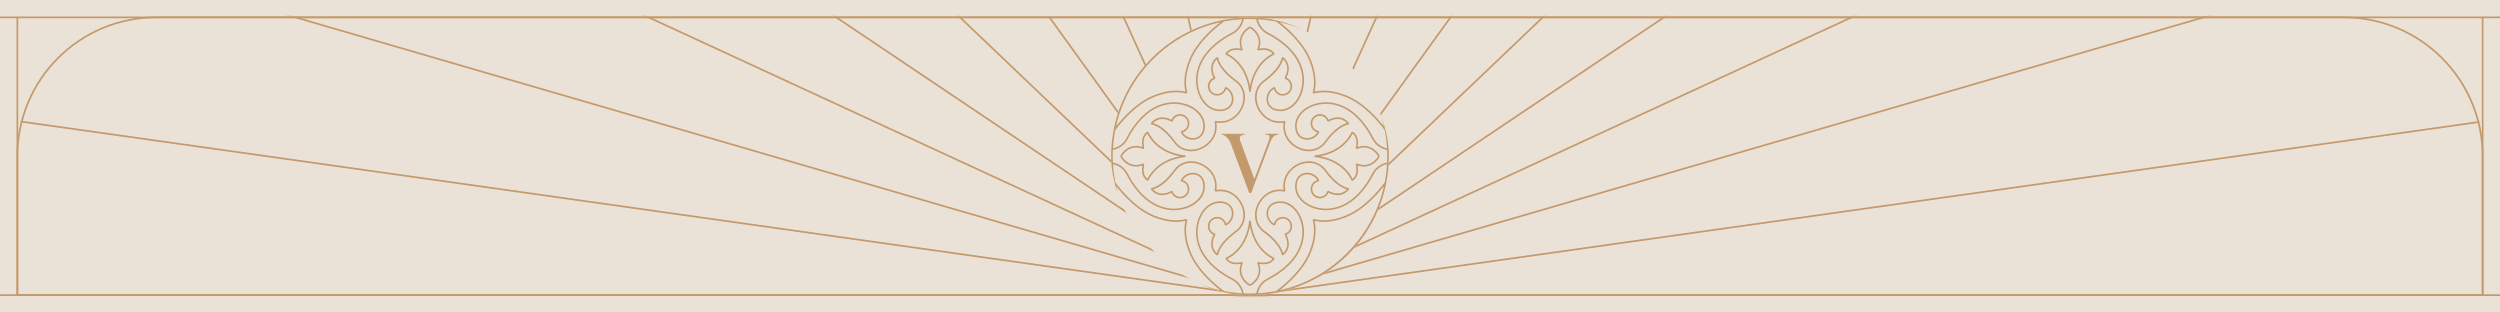 <svg width="1440" height="180" viewBox="0 0 1440 180" fill="none" xmlns="http://www.w3.org/2000/svg">
<rect width="1440" height="180" fill="#EBE2D7"/>
<path d="M1430 10L1430 170" stroke="#C49A6C"/>
<path d="M10 10L10 170" stroke="#C49A6C"/>
<path d="M0 170H1440" stroke="#C49A6C"/>
<path d="M0 10H1440" stroke="#C49A6C"/>
<mask id="mask0_864_4975" style="mask-type:alpha" maskUnits="userSpaceOnUse" x="9" y="9" width="1422" height="162">
<path d="M10 90C10 45.817 45.817 10 90 10H1350C1394.18 10 1430 45.817 1430 90V170H10V90Z" fill="#EBE2D7" stroke="#C49A6C"/>
</mask>
<g mask="url(#mask0_864_4975)">
<path d="M720 -630V970" stroke="#C49A6C"/>
<path d="M546 -617.846L893.296 957.847" stroke="#C49A6C"/>
<path d="M378 -581.754L1062.04 921.754" stroke="#C49A6C"/>
<path d="M220 -522.82L1220 862.82" stroke="#C49A6C"/>
<path d="M78 -442.836L1363.58 782.835" stroke="#C49A6C"/>
<path d="M-45.999 -344.23L1486.09 684.23" stroke="#C49A6C"/>
<path d="M-145.999 -230L1586.05 570" stroke="#C49A6C"/>
<path d="M-220 -103.615L1659.39 443.617" stroke="#C49A6C"/>
<path d="M-264.001 31.082L1705.61 308.919" stroke="#C49A6C"/>
<path d="M-264.001 308.918L1705.61 31.081" stroke="#C49A6C"/>
<path d="M-220 443.617L1659.39 -103.615" stroke="#C49A6C"/>
<path d="M-145.999 570L1586.05 -230" stroke="#C49A6C"/>
<path d="M-45.999 684.23L1486.09 -344.23" stroke="#C49A6C"/>
<path d="M78 782.836L1363.58 -442.835" stroke="#C49A6C"/>
<path d="M220 862.82L1220 -522.82" stroke="#C49A6C"/>
<path d="M378 921.754L1062.04 -581.754" stroke="#C49A6C"/>
<path d="M546 957.846L893.296 -617.847" stroke="#C49A6C"/>
<path d="M-280 170H1720" stroke="#C49A6C"/>
</g>
<path d="M10 90C10 45.817 45.817 10 90 10H1350C1394.18 10 1430 45.817 1430 90V170H10V90Z" stroke="#C49A6C"/>
<g clip-path="url(#clip0_864_4975)">
<rect x="640" y="10" width="160" height="160" rx="80" fill="#EBE2D7"/>
<path d="M728.763 77.569C729.199 77.569 729.61 77.593 729.997 77.636C730.383 77.685 730.684 77.814 730.905 78.035C731.12 78.25 731.242 78.587 731.267 79.041C731.291 79.501 731.156 80.115 730.868 80.882L722.504 103.084L714.361 81.097C713.925 79.894 713.993 79.004 714.576 78.428C715.159 77.851 715.932 77.562 716.902 77.562V77.053H703.592V77.562C704.126 77.562 704.647 77.704 705.157 77.992C705.666 78.28 706.138 78.642 706.574 79.072C707.01 79.501 707.396 79.949 707.74 80.403C708.077 80.864 708.347 81.281 708.538 81.668L719.522 111.079V111.153H720.682L731.666 81.882C732.733 78.998 734.311 77.556 736.391 77.556V77.047H728.757V77.569H728.763Z" fill="#C49A6C"/>
<path d="M791.004 85.692C789.096 84.428 786.028 83.28 781.99 84.673C782.37 82.716 782.806 78.113 779.149 75.861L778.455 76.101C778.413 76.217 773.853 87.815 757.138 89.527V90.472C773.859 92.178 778.413 103.782 778.455 103.898L779.149 104.138C782.8 101.886 782.364 97.283 781.99 95.326C786.028 96.725 789.096 95.571 791.004 94.307C793.306 92.779 794.705 90.564 794.705 89.999C794.705 89.435 793.306 87.22 791.004 85.692ZM789.44 94.117C787.01 95.32 784.34 95.32 781.505 94.123L780.867 94.7C780.885 94.761 782.505 100.388 779.112 103.015C778.627 101.984 777.363 99.658 774.847 97.191C772.184 94.583 767.625 91.386 760.476 90.006C773.233 87.545 778.038 79.218 779.112 76.99C782.512 79.617 780.892 85.25 780.873 85.311L781.511 85.888C784.346 84.692 787.016 84.692 789.446 85.894C792.035 87.177 793.533 89.466 793.741 90.006C793.526 90.54 792.029 92.835 789.44 94.117Z" fill="#C49A6C"/>
<path d="M799.896 85.987C799.705 82.158 799.233 78.402 798.515 74.727H798.521C798.509 74.671 798.497 74.616 798.484 74.555C798.362 73.935 798.227 73.315 798.092 72.701C797.963 72.131 797.834 71.56 797.693 70.99C797.564 70.462 797.435 69.94 797.3 69.419C797.055 68.504 796.797 67.596 796.521 66.688C796.465 66.51 796.423 66.332 796.367 66.16C795.999 64.976 795.6 63.81 795.177 62.65C795.134 62.527 795.085 62.399 795.036 62.276C794.618 61.147 794.177 60.024 793.71 58.919C793.704 58.901 793.692 58.882 793.686 58.864C789.703 49.432 783.923 40.811 776.553 33.441C769.177 26.065 760.555 20.285 751.124 16.302C751.105 16.296 751.087 16.29 751.069 16.277C749.958 15.811 748.835 15.363 747.7 14.946C747.583 14.903 747.46 14.854 747.344 14.811C746.178 14.387 745.006 13.982 743.821 13.614C743.668 13.565 743.508 13.528 743.355 13.479C742.428 13.197 741.49 12.933 740.551 12.682C740.048 12.547 739.538 12.424 739.029 12.301C738.434 12.154 737.845 12.019 737.243 11.89C736.648 11.761 736.053 11.626 735.458 11.509C735.39 11.497 735.329 11.479 735.261 11.467V11.473C730.321 10.522 725.222 10 720 10C714.778 10 709.679 10.522 704.733 11.479V11.473C704.665 11.485 704.604 11.503 704.536 11.516C703.941 11.632 703.346 11.761 702.757 11.896C702.155 12.025 701.56 12.166 700.965 12.313C700.462 12.436 699.952 12.559 699.455 12.694C698.51 12.945 697.565 13.216 696.633 13.498C696.485 13.541 696.338 13.584 696.191 13.627C695 13.995 693.828 14.4 692.662 14.823C692.527 14.86 692.417 14.909 692.3 14.952C691.159 15.369 690.03 15.817 688.913 16.29C688.901 16.296 688.889 16.302 688.876 16.308C679.439 20.285 670.817 26.065 663.441 33.441C656.065 40.817 650.285 49.438 646.302 58.876C646.296 58.889 646.29 58.901 646.284 58.913C645.811 60.03 645.369 61.159 644.946 62.294C644.909 62.411 644.86 62.534 644.817 62.65C644.394 63.816 643.989 64.988 643.62 66.172C643.571 66.332 643.528 66.498 643.479 66.657C643.197 67.578 642.933 68.504 642.688 69.437C642.553 69.946 642.424 70.462 642.301 70.977C642.16 71.56 642.025 72.143 641.896 72.732C641.761 73.334 641.632 73.941 641.51 74.549C641.497 74.61 641.485 74.671 641.473 74.733H641.479C640.767 78.402 640.295 82.158 640.104 85.993C640.037 87.349 640 88.699 640 90C640 91.301 640.037 92.651 640.098 94.013C640.288 97.842 640.761 101.598 641.473 105.273H641.467C641.479 105.335 641.491 105.396 641.503 105.458C641.62 106.065 641.755 106.666 641.89 107.268C642.019 107.857 642.154 108.446 642.295 109.029C642.418 109.544 642.547 110.054 642.682 110.563C642.933 111.502 643.197 112.435 643.479 113.361C643.528 113.515 643.565 113.674 643.614 113.828C643.983 115.018 644.388 116.19 644.811 117.356C644.854 117.466 644.897 117.583 644.94 117.693C645.363 118.841 645.811 119.97 646.284 121.093C646.29 121.099 646.29 121.111 646.296 121.118C650.278 130.555 656.059 139.177 663.435 146.553C670.811 153.929 679.432 159.709 688.87 163.692C688.882 163.698 688.895 163.698 688.901 163.704C690.024 164.177 691.153 164.625 692.294 165.042C692.411 165.085 692.521 165.128 692.638 165.171C693.804 165.594 694.982 165.999 696.172 166.367C696.314 166.41 696.461 166.453 696.608 166.496C697.547 166.785 698.492 167.048 699.437 167.3C699.94 167.435 700.443 167.558 700.947 167.68C701.542 167.828 702.143 167.963 702.745 168.098C703.334 168.227 703.929 168.362 704.524 168.478C704.592 168.49 704.653 168.509 704.72 168.521V168.515C708.39 169.227 712.145 169.699 715.981 169.89C717.343 169.957 718.693 169.994 719.994 169.994C721.295 169.994 722.645 169.957 724.007 169.89C727.836 169.699 731.592 169.227 735.267 168.515V168.521C735.335 168.509 735.396 168.49 735.464 168.478C736.065 168.362 736.654 168.227 737.249 168.098C737.845 167.969 738.44 167.828 739.035 167.687C739.544 167.564 740.054 167.435 740.557 167.306C741.502 167.055 742.435 166.791 743.367 166.508C743.521 166.459 743.674 166.422 743.821 166.373C745.006 166.005 746.184 165.6 747.35 165.177C747.466 165.134 747.583 165.091 747.7 165.048C748.835 164.631 749.964 164.183 751.081 163.71C751.093 163.704 751.111 163.698 751.124 163.692C760.555 159.709 769.177 153.929 776.553 146.553C783.929 139.177 789.703 130.561 793.686 121.13C793.692 121.111 793.704 121.087 793.71 121.068C794.177 119.958 794.618 118.841 795.036 117.712C795.085 117.589 795.128 117.46 795.177 117.338C795.6 116.178 795.999 115.012 796.367 113.828C796.423 113.656 796.465 113.472 796.521 113.3C796.797 112.398 797.055 111.483 797.3 110.569C797.441 110.048 797.564 109.526 797.693 109.004C797.834 108.434 797.963 107.863 798.092 107.286C798.227 106.673 798.362 106.059 798.484 105.439C798.497 105.384 798.509 105.323 798.521 105.267H798.515C799.227 101.598 799.699 97.842 799.89 94.007C799.957 92.639 799.994 91.289 799.994 89.994C800 88.705 799.963 87.355 799.896 85.987ZM738.716 13.209C739.195 13.326 739.673 13.436 740.146 13.559C741.146 13.823 742.134 14.105 743.116 14.406C743.41 14.498 743.705 14.59 743.999 14.682C744.981 14.995 745.963 15.326 746.926 15.676C747.037 15.713 747.147 15.756 747.252 15.793C768.95 23.788 786.205 41.044 794.201 62.742C794.244 62.859 794.281 62.969 794.324 63.086C794.674 64.043 794.999 65.019 795.312 65.995C795.41 66.295 795.502 66.59 795.594 66.897C795.889 67.86 796.165 68.829 796.423 69.811C796.558 70.314 796.674 70.824 796.797 71.333C796.92 71.83 797.03 72.333 797.147 72.837C792.753 67.21 784.997 58.809 775.473 54.961C770.92 53.12 766.612 52.2 762.593 52.2C760.733 52.2 758.941 52.396 757.211 52.789C758.457 47.322 757.733 41.179 755.039 34.527C751.191 24.997 742.791 17.247 737.163 12.853C737.685 12.964 738.201 13.087 738.716 13.209ZM734.997 12.399C740.416 16.419 750.013 24.617 754.161 34.883C756.898 41.658 757.549 47.861 756.1 53.317L756.683 53.9C762.139 52.452 768.342 53.102 775.117 55.839C785.389 59.987 793.587 69.584 797.601 75.003C798.257 78.402 798.699 81.875 798.902 85.416C795.588 84.723 792.722 82.575 791.176 79.55C788.083 73.518 782.665 65.473 774.387 61.423C765.716 57.176 757.438 58.901 752.578 61.932C748.362 64.565 745.945 68.418 745.945 72.505C745.945 76.672 747.957 79.599 751.326 80.335C754.775 81.09 758.469 79.28 759.917 76.132L759.561 75.463C757.414 75.107 755.855 73.272 755.855 71.106C755.855 68.664 757.843 66.676 760.285 66.676C762.237 66.676 763.93 67.946 764.501 69.83L765.25 70.081L765.225 70.001L765.342 70.032C765.599 69.867 771.429 66.277 775.841 70.916C773.89 71.388 768.968 73.364 762.973 81.569C758.96 87.067 752.584 86.84 748.35 84.974C743.355 82.778 738.955 77.341 740.397 70.155L739.839 69.597C732.647 71.039 727.216 66.639 725.02 61.644C723.154 57.41 722.933 51.034 728.425 47.021C736.63 41.026 738.606 36.104 739.078 34.153C743.729 38.577 740.127 44.394 739.962 44.652L740.023 44.855L739.882 44.83L740.17 45.493C742.054 46.063 743.324 47.757 743.324 49.709C743.324 52.151 741.336 54.139 738.894 54.139C736.728 54.139 734.893 52.58 734.537 50.433L733.868 50.077C730.714 51.525 728.91 55.213 729.665 58.668C730.401 62.036 733.328 64.049 737.495 64.049C741.582 64.049 745.435 61.632 748.068 57.416C751.099 52.556 752.824 44.278 748.577 35.607C744.527 27.335 736.482 21.911 730.45 18.818C727.425 17.265 725.277 14.406 724.584 11.092C728.125 11.301 731.598 11.743 734.997 12.399ZM643.209 71.272C643.32 70.805 643.43 70.333 643.553 69.873C643.817 68.866 644.099 67.866 644.406 66.878C644.492 66.59 644.59 66.301 644.682 66.013C645.001 65.019 645.326 64.031 645.682 63.055C645.719 62.957 645.756 62.853 645.793 62.755C653.788 41.05 671.05 23.788 692.754 15.793C692.859 15.756 692.963 15.719 693.067 15.682C694.037 15.326 695.025 15.001 696.013 14.682C696.301 14.59 696.59 14.498 696.884 14.406C697.872 14.105 698.872 13.817 699.879 13.553C700.345 13.43 700.812 13.32 701.278 13.209C701.793 13.081 702.315 12.964 702.837 12.847C697.209 17.241 688.809 24.991 684.961 34.521C682.274 41.179 681.543 47.315 682.789 52.783C677.321 51.537 671.179 52.261 664.527 54.955C654.997 58.803 647.247 67.203 642.853 72.83C642.97 72.315 643.087 71.793 643.209 71.272ZM642.399 75.003C646.419 69.584 654.617 59.987 664.883 55.839C671.658 53.102 677.861 52.445 683.317 53.9L683.9 53.317C682.451 47.861 683.102 41.658 685.839 34.883C689.987 24.611 699.584 16.413 705.003 12.399C708.402 11.743 711.875 11.301 715.416 11.098C714.723 14.412 712.575 17.278 709.55 18.824C703.512 21.917 695.473 27.335 691.423 35.607C687.177 44.278 688.901 52.556 691.932 57.416C694.565 61.632 698.418 64.049 702.505 64.049C706.672 64.049 709.599 62.036 710.335 58.668C711.09 55.219 709.28 51.525 706.132 50.077L705.463 50.433C705.107 52.58 703.278 54.139 701.106 54.139C698.664 54.139 696.676 52.151 696.676 49.709C696.676 47.757 697.94 46.063 699.83 45.493L700.081 44.75L700.002 44.781L700.038 44.658C699.879 44.401 696.271 38.583 700.922 34.159C701.394 36.11 703.37 41.032 711.575 47.027C717.073 51.04 716.846 57.416 714.98 61.65C712.784 66.645 707.353 71.045 700.161 69.603L699.603 70.161C701.045 77.347 696.645 82.778 691.65 84.98C687.416 86.846 681.04 87.067 677.027 81.575C671.032 73.37 666.11 71.394 664.159 70.922C668.571 66.283 674.401 69.873 674.658 70.038L674.861 69.983L674.836 70.118L675.499 69.83C676.07 67.946 677.763 66.676 679.715 66.676C682.157 66.676 684.145 68.664 684.145 71.106C684.145 73.272 682.586 75.107 680.439 75.463L680.083 76.132C681.531 79.286 685.219 81.096 688.674 80.335C692.043 79.599 694.055 76.672 694.055 72.505C694.055 68.418 691.638 64.565 687.422 61.932C682.562 58.901 674.284 57.176 665.613 61.423C657.341 65.473 651.917 73.518 648.824 79.55C647.272 82.575 644.412 84.723 641.098 85.416C641.301 81.875 641.743 78.402 642.399 75.003ZM701.266 166.785C700.805 166.674 700.345 166.564 699.891 166.447C698.879 166.177 697.872 165.895 696.872 165.588C696.59 165.502 696.307 165.41 696.025 165.318C695.025 164.999 694.031 164.667 693.049 164.305C692.957 164.269 692.859 164.238 692.767 164.207C671.056 156.212 653.788 138.95 645.799 117.239C645.762 117.141 645.731 117.043 645.695 116.951C645.339 115.969 645.007 114.981 644.688 113.981C644.596 113.699 644.504 113.41 644.418 113.128C644.111 112.134 643.829 111.128 643.559 110.115C643.443 109.661 643.332 109.201 643.222 108.741C643.093 108.219 642.976 107.697 642.86 107.17C647.253 112.797 655.003 121.197 664.533 125.045C671.191 127.733 677.328 128.463 682.795 127.217C681.549 132.685 682.274 138.827 684.967 145.479C688.815 155.009 697.216 162.759 702.843 167.153C702.309 167.03 701.787 166.913 701.266 166.785ZM705.003 167.601C699.584 163.581 689.987 155.383 685.839 145.117C683.102 138.342 682.451 132.139 683.9 126.683L683.317 126.1C677.855 127.555 671.658 126.898 664.883 124.161C654.611 120.013 646.413 110.422 642.399 105.003C641.743 101.604 641.301 98.131 641.098 94.59C644.412 95.283 647.278 97.431 648.824 100.456C651.917 106.488 657.335 114.533 665.613 118.583C674.284 122.83 682.562 121.105 687.422 118.074C691.638 115.441 694.055 111.588 694.055 107.501C694.055 103.334 692.043 100.407 688.674 99.671C685.219 98.916 681.531 100.726 680.083 103.874L680.439 104.543C682.586 104.899 684.145 106.734 684.145 108.9C684.145 111.342 682.157 113.331 679.715 113.331C677.763 113.331 676.07 112.066 675.499 110.176L674.75 109.925L674.781 110.005L674.658 109.974C674.401 110.14 668.571 113.729 664.159 109.09C666.11 108.618 671.032 106.642 677.027 98.438C681.046 92.939 687.416 93.166 691.65 95.032C696.645 97.229 701.045 102.665 699.603 109.851L700.161 110.41C707.347 108.968 712.784 113.367 714.98 118.362C716.846 122.596 717.067 128.972 711.575 132.985C703.37 138.981 701.394 143.902 700.922 145.853C696.271 141.429 699.873 135.612 700.038 135.354L699.983 135.151L700.118 135.176L699.83 134.513C697.946 133.943 696.676 132.249 696.676 130.298C696.676 127.855 698.664 125.867 701.106 125.867C703.272 125.867 705.107 127.426 705.463 129.574L706.132 129.929C709.286 128.481 711.09 124.793 710.335 121.339C709.599 117.97 706.672 115.957 702.505 115.957C698.418 115.957 694.565 118.375 691.932 122.59C688.901 127.45 687.177 135.728 691.423 144.399C695.473 152.671 703.518 158.095 709.55 161.188C712.575 162.741 714.723 165.6 715.416 168.914C711.875 168.699 708.402 168.257 705.003 167.601ZM796.87 108.366C796.625 109.403 796.355 110.434 796.067 111.453C795.944 111.888 795.827 112.33 795.692 112.76C795.478 113.472 795.244 114.177 795.011 114.883C794.919 115.153 794.827 115.423 794.735 115.693C786.819 138.527 768.533 156.819 745.699 164.735C745.423 164.827 745.147 164.925 744.871 165.017C744.171 165.25 743.472 165.477 742.766 165.692C742.306 165.833 741.839 165.956 741.379 166.085C740.391 166.361 739.397 166.625 738.397 166.864C737.986 166.962 737.581 167.055 737.17 167.147C742.797 162.753 751.197 154.997 755.045 145.473C757.733 138.821 758.463 132.679 757.217 127.211C762.685 128.463 768.827 127.733 775.479 125.039C785.003 121.191 792.759 112.791 797.153 107.163C797.061 107.568 796.963 107.967 796.87 108.366ZM797.601 104.997C793.581 110.416 785.383 120.013 775.117 124.161C768.342 126.898 762.139 127.549 756.683 126.1L756.1 126.683C757.549 132.139 756.898 138.342 754.161 145.117C750.013 155.389 740.416 163.587 734.997 167.601C731.598 168.257 728.125 168.699 724.584 168.902C725.277 165.588 727.425 162.722 730.45 161.176C736.482 158.083 744.527 152.665 748.577 144.387C752.824 135.716 751.099 127.438 748.068 122.578C745.435 118.362 741.582 115.945 737.495 115.945C733.328 115.945 730.401 117.957 729.665 121.326C728.91 124.775 730.72 128.469 733.868 129.917L734.537 129.561C734.893 127.414 736.722 125.855 738.894 125.855C741.336 125.855 743.324 127.843 743.324 130.285C743.324 132.237 742.06 133.93 740.17 134.501L739.919 135.244L739.998 135.213L739.962 135.336C740.121 135.593 743.729 141.411 739.078 145.835C738.606 143.884 736.63 138.962 728.425 132.967C722.927 128.948 723.154 122.578 725.02 118.344C727.216 113.349 732.647 108.949 739.839 110.391L740.397 109.833C738.955 102.647 743.355 97.216 748.35 95.013C752.584 93.154 758.96 92.927 762.973 98.419C768.968 106.623 773.89 108.599 775.841 109.072C771.429 113.711 765.599 110.121 765.342 109.956L765.139 110.011L765.164 109.87L764.501 110.158C763.93 112.042 762.237 113.312 760.285 113.312C757.843 113.312 755.855 111.324 755.855 108.882C755.855 106.715 757.414 104.881 759.561 104.525L759.917 103.856C758.469 100.702 754.775 98.892 751.326 99.653C747.957 100.389 745.945 103.316 745.945 107.483C745.945 111.569 748.362 115.423 752.578 118.056C757.438 121.087 765.716 122.811 774.387 118.565C782.659 114.515 788.083 106.47 791.176 100.438C792.728 97.413 795.588 95.265 798.908 94.572C798.699 98.125 798.257 101.598 797.601 104.997ZM798.957 93.584C795.257 94.277 792.047 96.658 790.329 100.015C787.304 105.918 782.008 113.785 773.969 117.724C765.649 121.799 757.726 120.154 753.081 117.264C749.148 114.809 746.896 111.25 746.896 107.501C746.896 103.758 748.583 101.248 751.529 100.604C754.358 99.99 757.364 101.328 758.776 103.752C756.499 104.408 754.904 106.482 754.904 108.906C754.904 111.876 757.321 114.288 760.285 114.288C762.464 114.288 764.384 112.987 765.219 111.005C766.79 111.858 772.742 114.539 777.13 109.066L776.78 108.293C776.725 108.286 771.061 107.894 763.746 97.879C760.163 92.976 753.971 91.522 747.97 94.16C742.784 96.443 738.201 101.99 739.342 109.354C731.972 108.213 726.431 112.791 724.148 117.982C721.51 123.983 722.964 130.181 727.867 133.759C737.881 141.073 738.274 146.737 738.28 146.792L739.053 147.142C744.46 142.81 741.821 136.802 740.986 135.231C742.975 134.397 744.276 132.476 744.276 130.298C744.276 127.328 741.864 124.916 738.894 124.916C736.476 124.916 734.402 126.511 733.739 128.788C731.315 127.377 729.978 124.364 730.591 121.541C731.236 118.596 733.752 116.908 737.489 116.908C741.244 116.908 744.803 119.16 747.252 123.094C750.148 127.733 751.786 135.661 747.712 143.982C743.778 152.02 735.912 157.316 730.002 160.341C726.646 162.066 724.259 165.269 723.571 168.969C722.412 169.018 721.252 169.055 720.08 169.055C720.018 169.055 719.957 169.055 719.902 169.055C718.73 169.055 717.564 169.018 716.404 168.969C715.711 165.269 713.33 162.066 709.973 160.341C704.07 157.316 696.203 152.02 692.264 143.982C688.189 135.661 689.827 127.739 692.724 123.094C695.178 119.16 698.737 116.908 702.487 116.908C706.23 116.908 708.74 118.596 709.384 121.541C710.004 124.364 708.66 127.377 706.236 128.788C705.58 126.511 703.505 124.916 701.082 124.916C698.112 124.916 695.7 127.334 695.7 130.298C695.7 132.482 697.001 134.397 698.989 135.231C698.161 136.802 695.516 142.81 700.922 147.142L701.695 146.792C701.695 146.737 702.094 141.073 712.109 133.759C717.005 130.181 718.466 123.983 715.827 117.982C713.545 112.797 707.997 108.213 700.634 109.354C701.775 101.99 697.197 96.443 692.006 94.16C686.004 91.522 679.807 92.976 676.229 97.879C668.915 107.894 663.251 108.286 663.196 108.293L662.846 109.066C667.233 114.539 673.186 111.858 674.756 111.005C675.591 112.993 677.512 114.288 679.69 114.288C682.66 114.288 685.072 111.87 685.072 108.906C685.072 106.488 683.476 104.414 681.2 103.752C682.611 101.328 685.618 99.99 688.447 100.604C691.392 101.248 693.08 103.764 693.08 107.501C693.08 111.256 690.828 114.816 686.894 117.264C682.255 120.16 674.327 121.799 666.006 117.724C657.967 113.791 652.672 105.924 649.646 100.015C647.928 96.652 644.719 94.271 641.019 93.584C640.963 92.393 640.927 91.203 640.927 90C640.927 88.797 640.963 87.607 641.019 86.416C644.719 85.723 647.922 83.342 649.646 79.985C652.672 74.082 657.967 66.215 666.006 62.276C674.327 58.201 682.249 59.846 686.894 62.736C690.828 65.191 693.08 68.75 693.08 72.499C693.08 76.242 691.392 78.752 688.447 79.396C685.618 80.016 682.611 78.672 681.2 76.248C683.476 75.592 685.072 73.518 685.072 71.094C685.072 68.124 682.654 65.712 679.69 65.712C677.512 65.712 675.591 67.013 674.756 68.995C673.186 68.142 667.233 65.461 662.846 70.934L663.196 71.707C663.251 71.714 668.915 72.106 676.229 82.121C679.807 87.018 685.998 88.478 692.006 85.84C697.191 83.557 701.775 78.01 700.634 70.646C707.997 71.787 713.545 67.21 715.827 62.018C718.466 56.017 717.012 49.825 712.109 46.242C702.094 38.927 701.701 33.263 701.695 33.208L700.922 32.858C695.516 37.19 698.154 43.198 698.989 44.769C697.001 45.603 695.7 47.524 695.7 49.702C695.7 52.672 698.112 55.084 701.082 55.084C703.499 55.084 705.573 53.489 706.236 51.212C708.66 52.623 709.998 55.636 709.384 58.459C708.74 61.404 706.224 63.092 702.487 63.092C698.731 63.092 695.172 60.84 692.724 56.907C689.827 52.267 688.189 44.345 692.264 36.018C696.197 27.98 704.064 22.684 709.973 19.659C713.336 17.934 715.717 14.731 716.404 11.031C717.533 10.982 718.662 10.945 719.798 10.945C719.926 10.945 720.055 10.945 720.184 10.945C721.319 10.945 722.448 10.982 723.565 11.031C724.259 14.731 726.64 17.934 729.996 19.659C735.899 22.684 743.766 27.98 747.706 36.018C751.78 44.339 750.142 52.261 747.246 56.907C744.791 60.84 741.232 63.092 737.483 63.092C733.739 63.092 731.23 61.404 730.585 58.459C729.965 55.636 731.309 52.623 733.733 51.212C734.39 53.489 736.464 55.084 738.888 55.084C741.858 55.084 744.269 52.666 744.269 49.702C744.269 47.518 742.968 45.603 740.98 44.769C741.809 43.198 744.453 37.196 739.047 32.858L738.274 33.208C738.274 33.263 737.875 38.927 727.861 46.242C722.964 49.819 721.503 56.011 724.142 62.018C726.425 67.203 731.972 71.787 739.336 70.646C738.194 78.01 742.772 83.557 747.964 85.84C753.965 88.478 760.163 87.024 763.74 82.121C771.055 72.106 776.719 71.714 776.774 71.707L777.124 70.934C772.736 65.461 766.784 68.142 765.213 68.995C764.378 67.007 762.458 65.712 760.279 65.712C757.309 65.712 754.898 68.13 754.898 71.094C754.898 73.511 756.493 75.586 758.77 76.248C757.358 78.672 754.345 80.016 751.523 79.396C748.577 78.752 746.89 76.236 746.89 72.499C746.89 68.744 749.142 65.184 753.075 62.736C757.714 59.84 765.642 58.201 773.963 62.276C782.002 66.209 787.298 74.076 790.323 79.985C792.041 83.348 795.25 85.729 798.951 86.416C799.006 87.607 799.043 88.797 799.043 90C799.049 91.203 799.012 92.393 798.957 93.584Z" fill="#C49A6C"/>
<path d="M719.527 127.137C717.821 143.858 706.217 148.412 706.101 148.455L705.861 149.148C708.113 152.799 712.716 152.363 714.673 151.983C713.274 156.021 714.422 159.089 715.692 160.997C717.22 163.298 719.435 164.698 720 164.698C720.564 164.698 722.779 163.298 724.307 160.997C725.571 159.089 726.719 156.021 725.326 151.983C727.283 152.363 731.886 152.799 734.138 149.148L733.898 148.455C733.782 148.412 722.184 143.852 720.472 127.137H719.527ZM733.015 149.099C730.388 152.498 724.755 150.878 724.694 150.86L724.117 151.504C725.314 154.339 725.314 157.009 724.111 159.439C722.828 162.028 720.533 163.525 719.993 163.74C719.453 163.525 717.158 162.028 715.876 159.439C714.673 157.009 714.673 154.339 715.87 151.504L715.293 150.86C715.238 150.878 709.605 152.498 706.978 149.105C708.009 148.62 710.335 147.356 712.802 144.84C715.41 142.177 718.607 137.618 719.987 130.469C722.46 143.226 730.787 148.031 733.015 149.099Z" fill="#C49A6C"/>
<path d="M720.472 52.864C722.178 36.142 733.782 31.589 733.898 31.546L734.138 30.852C731.886 27.201 727.283 27.637 725.326 28.017C726.725 23.98 725.578 20.911 724.307 19.003C722.779 16.702 720.564 15.303 720 15.303C719.435 15.303 717.22 16.702 715.692 19.003C714.428 20.911 713.28 23.98 714.673 28.017C712.716 27.637 708.113 27.201 705.861 30.852L706.101 31.546C706.217 31.589 717.815 36.148 719.527 52.864H720.472ZM706.984 30.901C709.611 27.502 715.244 29.122 715.305 29.14L715.882 28.496C714.685 25.661 714.685 22.992 715.888 20.562C717.171 17.972 719.46 16.475 720.006 16.26C720.546 16.475 722.841 17.972 724.123 20.562C725.326 22.992 725.326 25.661 724.129 28.496L724.706 29.14C724.768 29.122 730.395 27.502 733.021 30.895C731.99 31.38 729.664 32.644 727.198 35.16C724.59 37.823 721.393 42.376 720.012 49.532C717.539 36.774 709.212 31.969 706.984 30.901Z" fill="#C49A6C"/>
<path d="M661.545 76.101L660.852 75.861C657.2 78.113 657.636 82.716 658.01 84.673C653.973 83.274 650.905 84.422 648.996 85.692C646.695 87.22 645.296 89.435 645.296 89.999C645.296 90.564 646.695 92.779 648.996 94.307C650.905 95.571 653.973 96.725 658.01 95.326C657.63 97.283 657.194 101.886 660.852 104.138L661.545 103.898C661.588 103.782 666.147 92.184 682.863 90.472V89.527C666.147 87.815 661.588 76.217 661.545 76.101ZM660.901 103.015C657.501 100.388 659.121 94.755 659.14 94.694L658.495 94.117C655.66 95.314 652.991 95.314 650.561 94.111C647.971 92.828 646.474 90.54 646.259 89.999C646.474 89.46 647.965 87.165 650.555 85.888C652.985 84.685 655.654 84.679 658.489 85.882L659.127 85.305C659.109 85.244 657.483 79.617 660.882 76.99C661.367 78.021 662.631 80.347 665.147 82.814C667.81 85.422 672.37 88.625 679.518 89.999C666.773 92.46 661.968 100.787 660.901 103.015Z" fill="#C49A6C"/>
</g>
<defs>
<clipPath id="clip0_864_4975">
<rect x="640" y="10" width="160" height="160" rx="80" fill="white"/>
</clipPath>
</defs>
</svg>
